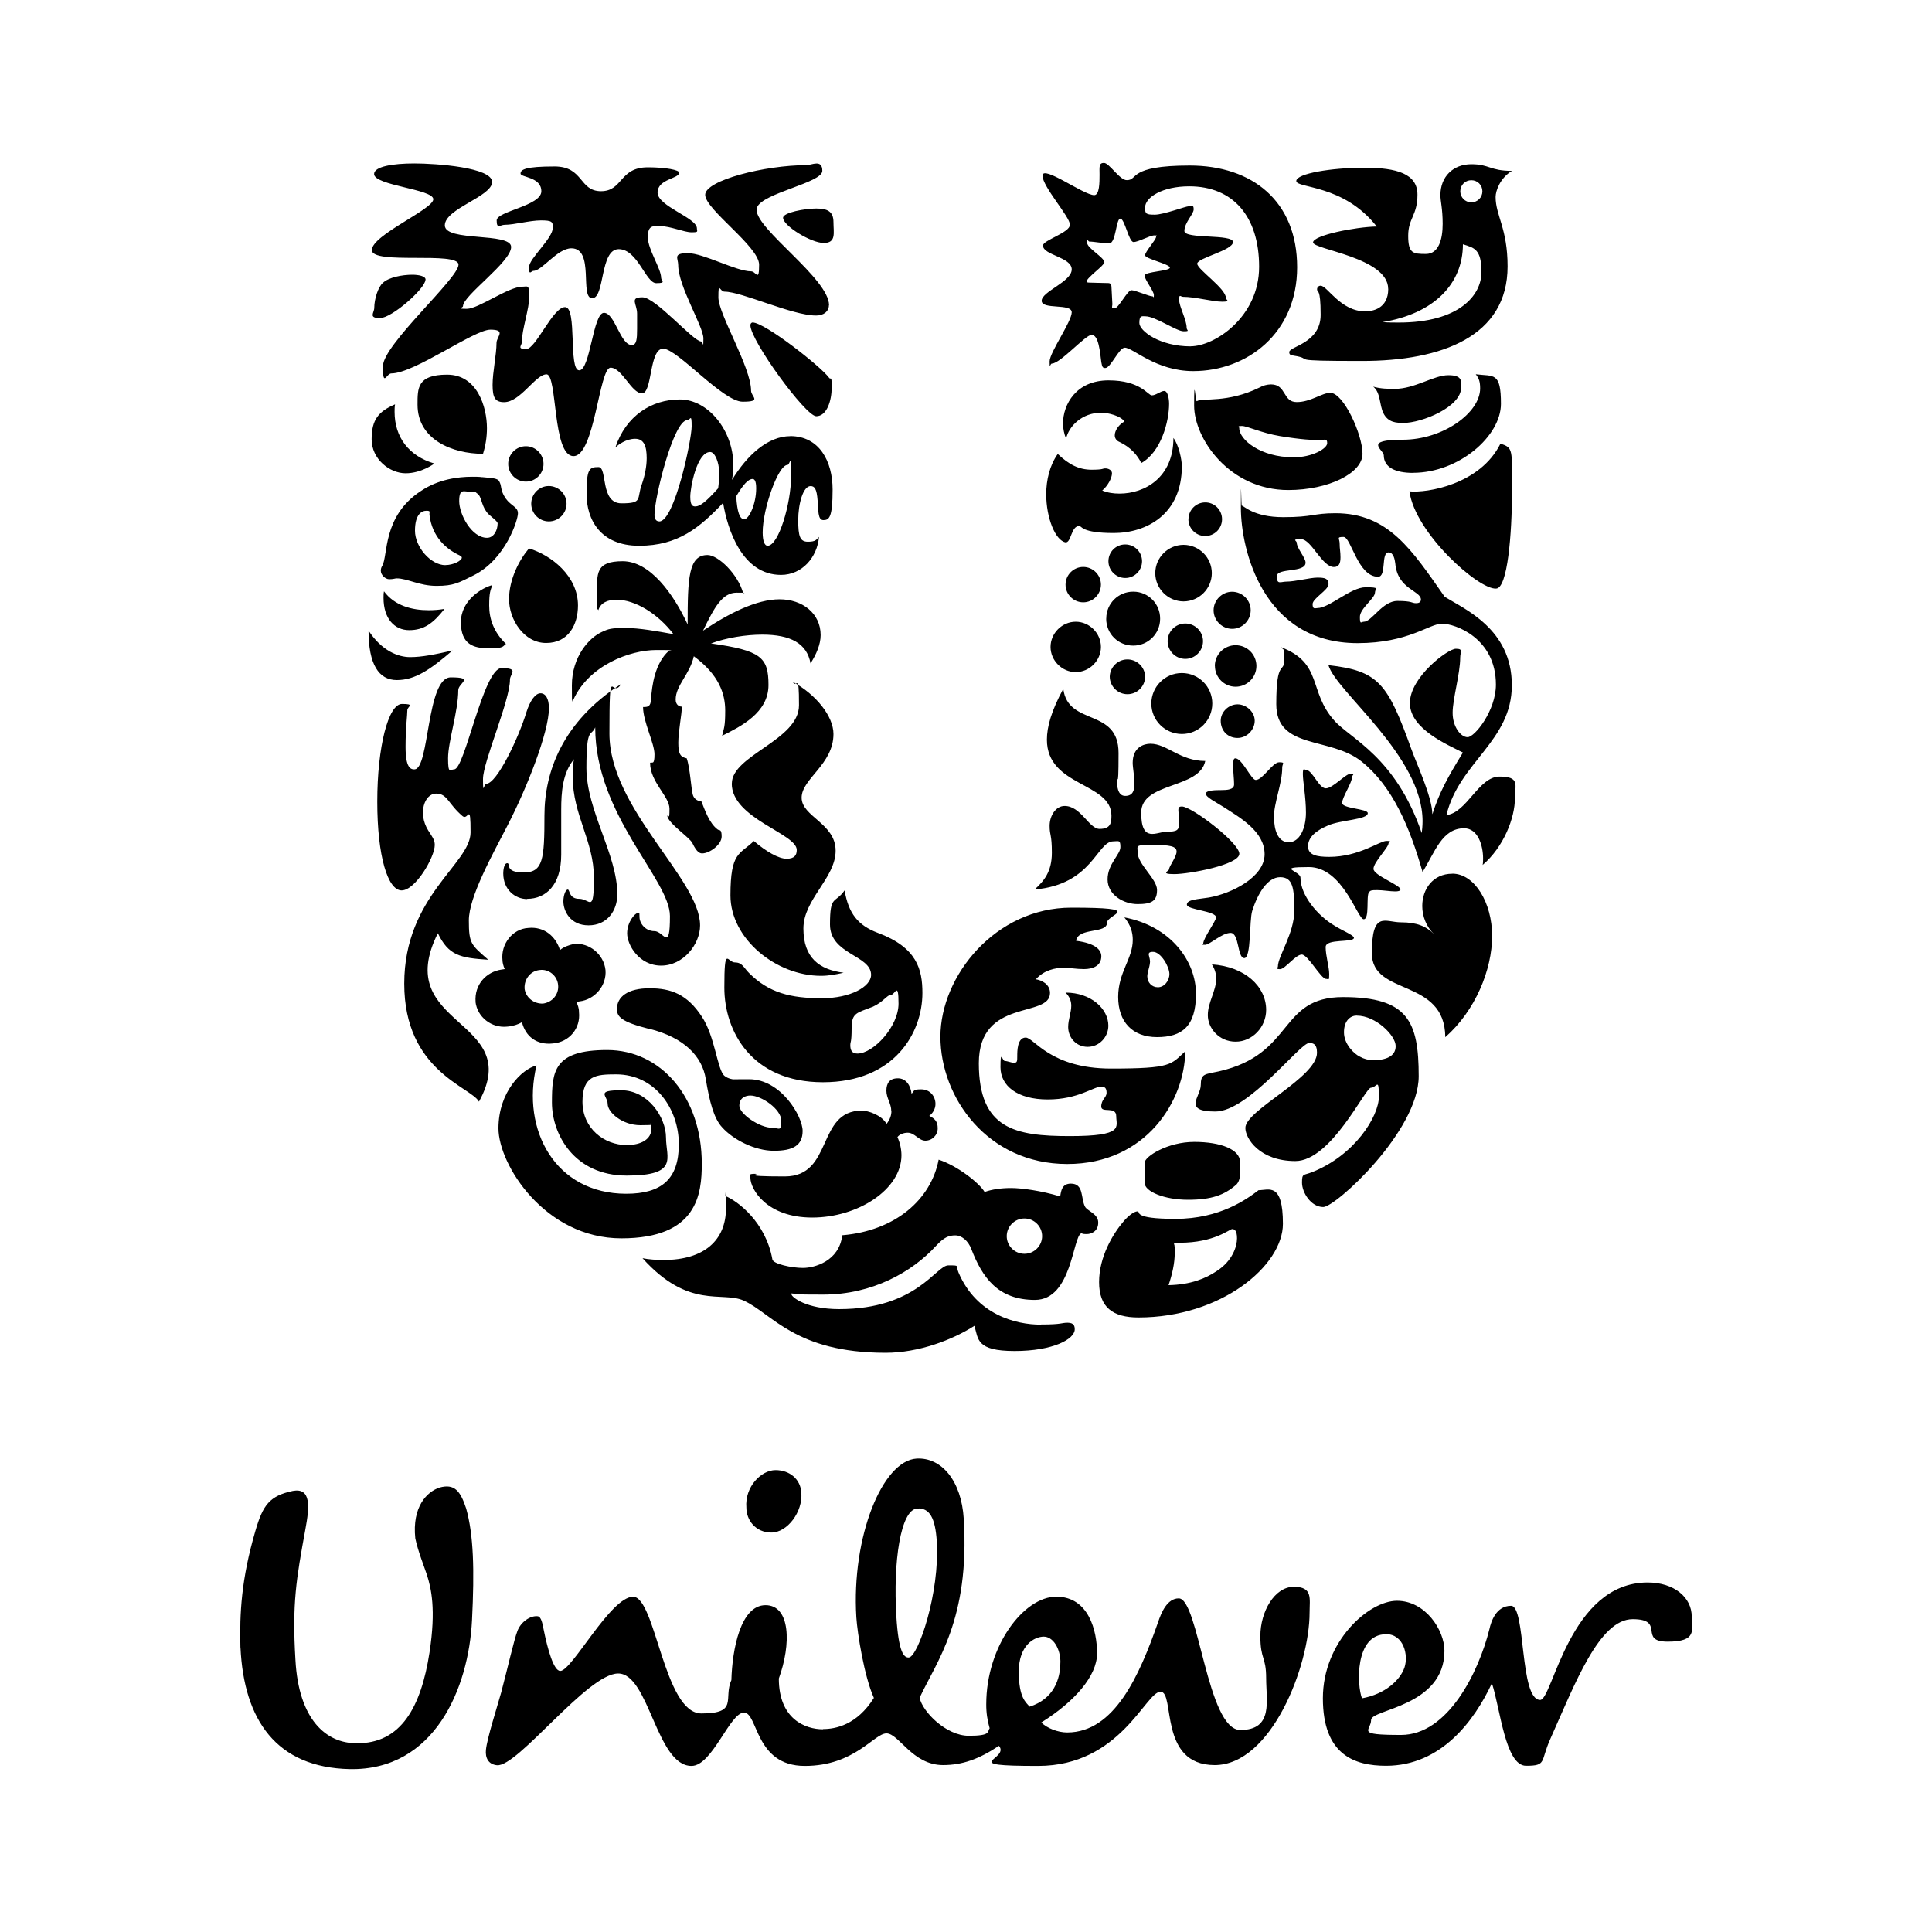 <?xml version="1.0" encoding="UTF-8"?>
<svg id="Layer_1" data-name="Layer 1" xmlns="http://www.w3.org/2000/svg" version="1.1" viewBox="0 0 2500 2500">
  <defs>
    <style>
      .cls-1, .cls-2 {
        fill: #000;
        stroke-width: 0px;
      }

      .cls-2 {
        fill-opacity: 0;
        fill-rule: evenodd;
      }
    </style>
  </defs>
  <path class="cls-2" d="M0,0h2500v2500H0V0Z"/>
  <path class="cls-1" d="M1823.8,635.8c7.4,54.3,89.8,127.5,112.1,125.8,14.9,0,20.6-70.9,20.6-125.8s1.8-56.1-14.9-61.8c-26.3,53.2-95.5,64.1-117.8,61.8ZM1828.4,611.8c59.5,0,113.8-47.5,113.8-89.2s-9.2-35.4-32.6-38.3c4,5.1,5.7,9.2,5.7,18.3,0,31.5-48,66.4-100.1,66.4s-24.6,13.1-24.6,20c0,16,15.4,22.9,37.8,22.9ZM1815.8,547.2c-8,0-19.5,0-25.7-12.6-5.2-10.3-3.5-26.9-13.2-34.3,9.7,2.9,20,2.9,28,2.9,25.8,0,50.4-17.7,69.2-17.7s16.6,8,16.6,16c0,25.2-50.8,45.8-74.9,45.8ZM536.4,995.5c19.4,0,15.4-119,46.9-119s9.7,7.4,9.7,16.6c0,26.9-13.2,66.4-13.2,88.1s2.9,14.3,8,14.3c13.7,0,37.8-131,61.2-131s10.9,7.4,10.9,14.9c0,27.4-34.9,106.4-34.9,128.6s1.2,6.3,4,6.3c14.3,0,42.9-61.8,52.1-92.6,5.1-16,12-24.6,18.3-24.6s10.9,6.3,10.9,19.4c0,30.9-28.6,103.5-53.8,152.1-19.5,37.7-49.8,92.1-49.8,122.4s2.9,31.4,25.1,50.9c-36.6-2.3-51.5-5.7-65.2-34.3-61.2,121.8,112.7,109.8,53.2,217.9-10.8-19.4-96.7-39.5-96.7-152.7s85.8-155,85.8-195.6-2.9-14.9-10.3-21.1c-18.9-16-19.5-29.2-34.3-29.2s-24,25.2-10.3,47.5c4.6,7.4,8.6,12,8.6,18.9,0,16-25.1,58.9-42.9,58.9s-31.5-44-31.5-114.9,14.3-126.4,32-126.4,6.9,3.4,6.9,8c0,7.4-2.3,22.3-2.3,47.5,0,26.9,6.3,29.2,11.5,29.2h0ZM1412.5,433.3c9.2,0,10.9,22.3,12.6,35.5,1.1,6.9,2.3,7.4,5.2,7.4,6.9,0,17.7-26.3,25.1-26.3,10.9,0,40.1,30.3,88.7,30.3,69.2,0,134.4-48.6,134.4-134.4s-58.4-131.6-139-131.6-66.3,18.9-81.2,18.9c-9.1.6-22.9-22.3-29.8-22.3s-5.7,5.7-5.7,15.4,0,26.3-6.9,26.3c-13.7,0-66.9-39.5-66.9-25.2s35.5,53.2,35.5,63.5-34.9,20-34.9,26.9c0,12.6,37.2,14.9,37.2,30.9s-38.9,28.6-38.9,40.6,38.9,2.9,38.9,14.9-28.6,52-28.6,63.5.6,2.9,2.9,2.9c10.8,0,43.5-37.2,51.4-37.2h0ZM678.8,1278.7c-.6-11.4,7.4-22.3,19.4-23.5,12-1.7,22.9,7.4,24,19.4,1.2,12-7.4,22.3-19.5,24-12,.6-22.8-8-24-20h0ZM615.3,1296.4c2.3,19.5,20.6,34.3,41.2,32,7.4-.6,14.3-2.9,18.9-5.7,4.6,18.3,18.9,29.8,40,27.5,21.2-1.7,36.1-19.5,33.8-40.6,0-5.7-1.7-9.1-3.4-13.2l4-.6c20-2.3,35.4-20.6,33.7-40.6-2.3-20.6-21.1-35.5-40.6-33.8-7.4,1.7-13.7,4-18.3,8-5.2-17.1-20-30.9-41.2-28.6-20,1.1-35.5,20.6-33.2,41.7,0,2.9,1.1,7.5,2.9,11.5l-4,.6c-20,2.9-35.4,19.5-33.7,41.8h0ZM1889.6,247.5c0,7.8,6.2,14.2,14,14.3.1,0,.2,0,.3,0,8,0,14.3-6.3,14.3-14.3s-6.3-14.3-14.3-14.3-14.3,6.3-14.3,14.3ZM1570.4,789.7c0,13.2,10.9,24,24,24,13.2,0,23.9-10.8,24-24,0-13.2-10.8-23.9-24-24-13.1,0-24,10.9-24,24ZM1572.1,861.7c0,14.8,12,26.9,26.8,26.9s26.9-12,26.9-26.8h0c0-14.9-12-26.9-26.9-26.9-14.8,0-26.9,12-26.9,26.8ZM1489.8,910.3c0,21.8,17.7,39.4,39.5,39.5,21.8,0,39.4-17.7,39.4-39.5,0-21.8-17.7-39.4-39.4-39.4-21.8,0-39.4,17.7-39.5,39.4ZM1510.9,829.7c0,12.6,10.3,22.9,22.9,22.9s22.9-10.3,22.9-22.9-10.3-22.9-22.9-22.9-22.9,10.3-22.9,22.9h0ZM1436,875.4c0,12.6,10.3,22.9,22.9,22.9,12.6,0,22.9-10.2,22.9-22.9-.4-12.6-11-22.5-23.7-22.1-12,.4-21.7,10.1-22.1,22.1ZM1494.9,741.6c.1,20.2,16.4,36.5,36.6,36.6,20.2-.1,36.5-16.5,36.6-36.6-.1-20.2-16.4-36.5-36.6-36.6-20.2.1-36.5,16.4-36.6,36.6ZM1537.8,671.3c-.3,12,9.2,22,21.2,22.3s22-9.2,22.3-21.2c0-.4,0-.7,0-1.1-.3-12-10.2-21.5-22.2-21.2-11.6.3-20.9,9.6-21.2,21.2ZM1434.3,726.2c0,12,9.8,21.7,21.8,21.7,12,0,21.7-9.7,21.7-21.7,0-12-9.7-21.7-21.8-21.7s-21.7,9.7-21.7,21.7h0ZM1431.4,800.5c0,19.5,15.4,34.9,34.9,34.9,19.2.1,34.8-15.3,34.9-34.5,0-.1,0-.3,0-.4.1-19.1-15.3-34.8-34.4-34.9-.1,0-.3,0-.4,0-19.2-.1-34.8,15.3-34.9,34.5,0,.1,0,.3,0,.4ZM1359.4,837.1c0,17.7,14.9,32.6,32.6,32.6s32.6-14.9,32.6-32.6-14.9-32.6-32.6-32.6-32.6,14.9-32.6,32.6ZM1378.8,756.5c0,12.6,10.3,22.9,22.9,22.9,12.6,0,22.8-10.3,22.9-22.9,0-12.6-10.3-22.9-22.9-22.9-12.6,0-22.9,10.3-22.9,22.9ZM1302.7,1599.6c0,12.5,10.3,22.8,22.9,22.8s22.9-10.3,22.9-22.8c0-12.6-10.2-22.9-22.9-22.9-12.6,0-22.9,10.3-22.9,22.9ZM687.4,651.8c0,12.6,10.3,22.9,22.8,22.9,12.6,0,22.9-10.3,22.9-22.9,0-12.6-10.3-22.8-22.9-22.9-12.6,0-22.8,10.3-22.8,22.9ZM657.6,600.3c0,12.6,10.3,22.9,22.9,22.9,12.6,0,22.8-10.3,22.8-22.9s-10.3-22.9-22.8-22.9c-12.6,0-22.9,10.3-22.9,22.9ZM682.2,1163.1c24,0,44-17.7,44-57.2v-58.3c0-22.3,1.7-47.5,16.6-65.2-1.7,7.4-1.7,15.4-1.7,22.9,0,49.2,27.4,83,27.4,130.4s-5.1,27.4-18.9,27.4-12-12-14.9-12-5.7,7.4-5.7,15.4c0,12,8.6,30.9,32.6,30.9s37.2-18.9,37.2-40.1c0-51.5-40-108.6-40-163.5s6.2-40,11.4-52.6c0,113.8,96.7,196.8,96.7,244.2s-8,19.5-20,19.5-19.4-10.3-19.4-18.3-.6-5.1-2.3-5.1c-3.4,0-13.7,11.4-13.7,26.3s15.4,41.7,44,41.7,50.4-27.5,50.4-52c0-60-117.3-151-117.3-248.2s2.9-43.5,14.9-64c-75.5,48.6-99,113.3-99,169.9s-1.7,73.8-26.9,73.8-16.6-12-21.2-12-5.2,10.3-5.2,13.2c0,21.1,15.4,33.2,30.9,33.2h0ZM1673.4,591.8c25.1,0,44-11.5,44-18.3s-3.5-4-10.9-4-22.3-.6-50.3-5.2c-24-4-42.4-13.1-49.2-13.1s-3.4,1.1-3.4,2.8c0,14.9,27.5,37.7,69.8,37.7h0ZM1548.7,519.1c7.4-4.6,39.4,2.9,81.2-17.7,4.5-2.6,9.6-3.9,14.8-4,20.1,0,14.9,22.9,33.2,22.9s32.6-12,43.5-12c17.1,0,41.7,53.8,41.7,78.9s-44,46.9-96.1,46.9c-76.1,0-121.8-66.4-121.8-109.3s1.7-4.6,3.4-5.7h0ZM694.2,1378.7c-18.9,4.6-49.2,34.3-49.2,81.3s60.1,142.4,159,142.4,104.1-57.8,104.1-96.7c0-86.3-53.2-147-122.4-147s-71.5,27.5-71.5,68.1,28.6,94.4,96.7,94.4,50.9-22.9,50.9-49.2-23.5-61.2-57.8-61.2-17.7,6.9-17.7,17.7,18.9,27.5,42.3,27.5,10.3-1.1,12.6-2.3c1.1,1.7,1.7,4.6,1.7,6.9,0,13.1-12.6,21.1-32,21.1-29.2,0-57.2-21.7-57.2-56s17.7-35.5,43.5-35.5c50.9,0,81.2,45.2,81.2,90.4s-22.3,64.1-68.1,64.1c-91.5,0-136.1-82.3-116.1-165.9h0ZM637,757.1c-13.2,3.4-40.6,19.5-40.6,48s16,33.8,36,33.8,17.7-2.3,22.3-5.7c-16-15.4-21.7-32.6-21.7-49.7s1.7-19.5,4-26.3ZM496.9,765.1c-.6,2.9-.6,5.7-.6,8.6,0,26.9,14.3,41.7,33.2,41.7s30.9-8.6,45.7-27.5c-6.8,1.2-13.7,1.7-20.6,1.7-21.2,0-44-5.7-57.8-24.6h0ZM476.9,816c0,43.5,13.1,64,36.6,64s42.9-13.2,72.1-38.3c-22.3,5.1-39.5,8.6-54.9,8.6s-36.6-8-53.8-34.3h0ZM1347.3,1713.9c27.5,0,25.7-2.3,34.3-2.3s9.1,5.1,9.1,8.6c0,12.6-28,28-77.8,28s-46.9-15.4-52-32.6c-28.6,18.3-72.1,34.9-114.9,34.9-117.3,0-147-50.9-183.6-67.5-28-12.6-70.9,12-131-54.9,8,1.7,18.8,2.3,27.4,2.3,52.6,0,80.6-25.7,80.6-66.9s-.6-10.9-1.1-16c16,6.3,52.6,33.8,61.2,82.3,1.2,5.7,24.6,10.9,39.5,10.9s46.9-8.6,50.9-42.3c68.6-5.7,114.9-46.3,124.7-97.8,24.6,8,52.6,30.3,59.5,41.8,9.7-3.4,21.2-5.1,34.3-5.1s38.9,3.4,63.5,10.9c1.1-7.4,2.3-16.6,13.8-16.6,17.1,0,12.6,18.9,18.3,29.8,2.9,5.7,17.1,9.1,17.1,20.6s-9.2,14.9-14.9,14.9-5.2-.6-6.9-1.1c-11.4,4-12,86.3-60.1,86.3s-68.1-29.2-82.3-65.8c-4-10.8-12.6-17.7-20.6-17.7s-14.3,1.8-25.2,13.7c-30.9,33.7-82.3,62.9-145.8,62.9s-34.9-1.7-38.9-1.7-2.3.6-2.3,1.1c0,4,19.5,19.4,61.8,19.4,100.6,0,125.2-56.6,141.2-56.6s9.2,0,13.2,9.2c23.4,54.9,74.4,67.5,106.4,67.5h.5s0,0,0,0ZM1022.5,564.3c37.7,0,54.9,32.6,54.9,69.2s-4.6,39.5-12,39.5-6.3-13.2-7.4-25.2c-1.1-15.4-4-18.8-9.1-18.8-9.7,0-16,22.9-16,44s2.3,28,12.6,28,10.9-2.9,14.3-6.3c-2.3,26.3-21.7,49.2-49.2,49.2-50.3,0-69.2-58.9-74.9-93.2-30.3,32-58.3,55.5-108.7,55.5s-68-34.3-68-66.9,3.4-34.9,15.4-34.9,1.7,46.9,29.8,46.9,19.4-5.7,26.3-24.6c4-11.4,6.3-23.5,6.3-33.8,0-15.4-3.4-25.1-14.9-25.1s-21.8,7.4-25.7,11.4c13.7-41.2,46.9-62.3,83.5-62.3s69.2,40.1,69.2,84.7c0,6.5-.6,13-1.7,19.4,19.5-32,46.4-56.6,75.5-56.6h0ZM878.9,223.4c0-3.4-17.1-6.9-40.6-6.9-37.2,0-32,30.9-60.6,30.9s-22.3-32-60.1-32-44,4-44,9.2,26.9,4,26.9,22.9-57.8,25.8-57.8,37.7,4.6,5.7,10.3,5.7c12.6,0,32.6-5.7,46.9-5.7s15.5,1.7,15.5,9.2c0,14.3-30.9,40-30.9,51.5s2.9,4.6,5.7,4.6c11.4,0,30.9-29.2,49.2-29.2,30.3,0,10.3,64.6,26.9,64.6s9.7-63.5,34.3-63.5,34.9,44,48.6,44,6.3-2.9,6.3-6.9c0-12-17.2-36.6-17.2-52.6s6.9-14.3,16-14.3c13.2,0,30.9,8,40.6,8s6.9-1.1,6.9-5.1c0-13.7-50.9-28.6-50.9-46.3,0-17.8,28-17.8,28-25.8h0ZM1694,1349.6c-12,0-78.4,88.7-121.3,88.7s-18.9-19.5-18.9-34.3,5.1-13.8,23.5-17.7c98.3-22.3,76.6-96.1,160.6-96.1s97.9,31.5,97.9,102.4-107.5,169.3-123.5,169.3-27.5-18.9-27.5-31.5,1.7-9.1,13.2-13.7c54.9-21.8,86.3-72,86.3-97.8s-2.8-11.4-10.3-11.4-51.5,94.9-97.8,94.9-64.7-29.2-64.7-42.9c0-22.9,92.7-65.2,92.7-97.3,0-12-5.7-12.6-10.3-12.6ZM1755.7,1314.1c-8,0-16.6,6.3-16.6,21.7s13.2,28,20.6,31.5c5.1,2.9,10.8,4.4,16.6,4.6,16.6,0,29.7-4.6,29.7-18.3s-25.7-39.4-50.3-39.4h0ZM1013.3,281.8c0,10.3,36.1,32.6,52.6,32.6s12.6-13.2,12.6-26.9-7.5-17.7-22.3-17.7-42.9,5.2-42.9,12ZM1072.8,395c0-34.3-93.8-97.8-93.8-123.5s0-1.7.5-2.9c6.9-18.9,84.6-32,84.6-47.5s-13.7-7.4-20.6-7.4c-53.2,0-131,19.5-131,38.4s69.8,66.9,69.8,90.4-4,8.6-10.3,8.6c-19.4,0-61.8-23.5-81.8-23.5s-12.6,6.3-12.6,15.4c0,27.4,32.6,79.5,32.6,94.9s-.6,4-2.8,4c-10.3,0-58.9-57.2-76.1-57.2s-6.9,8.6-6.9,21.2v19.5c0,13.1-.6,21.1-6.9,21.1-14.9,0-21.8-41.7-36-41.7s-17.7,74.4-32,74.4-2.3-81.8-18.3-81.8-37.8,54.3-50.3,54.3-5.7-4.6-5.7-8.6c0-16.5,9.7-43.4,9.7-59.5s-2.3-12.6-9.2-12.6c-17.7,0-56.6,28.6-71.5,28.6s-5.1-1.1-5.1-3.4c0-13.7,62.3-57.2,62.3-76.6s-85.8-6.3-85.8-28,61.2-37.2,61.2-56.1-72.6-24-100.6-24-52.1,4-52.1,13.7c0,14.9,76.6,19.5,76.6,32.6s-79.5,46.3-79.5,65.8,112.1,1.1,112.1,18.9-97.8,103.5-97.8,131.5,4.6,9.2,10.9,9.2c29.8,0,107-56.6,128.1-56.6s8,9.1,8,17.1c0,14.9-5.1,37.8-5.1,54.4s3.4,22.3,14.9,22.3c21.2,0,40.6-36,54.9-36s7.4,105.8,34.9,105.8,33.1-114.4,48-114.4,26.9,33.2,40.6,33.2,9.1-57.8,27.4-57.8,77.2,68.6,102.9,68.6,10.9-6.3,10.9-14.3c0-30.3-42.3-98.9-42.3-120.7s1.7-7.4,8-7.4c22.3,0,87.5,30.9,118.4,30.9,10.3,0,16.6-5.7,16.6-13.1h0ZM1853.6,1053.3c9.1-28.6,20.5-48.7,39.4-79.5-18.8-9.7-68.6-30.3-68.6-64s49.2-70.3,59.4-70.3,5.7,4,5.7,11.4c0,20.6-9.8,53.7-9.8,71.5s10.3,31.5,19.4,31.5,36.6-34.3,36.6-68c0-60.6-53.2-78.9-69.7-78.9s-43.5,25.2-109.3,25.2c-123,0-151-121.8-151-175s.5-2.9,1.1-2.9c2.9,0,14.9,14.9,53.8,14.9s38.4-5.1,67.5-5.1c68.6,0,98.9,47.5,141.3,108.1,25.7,16,86.9,41.7,86.9,114.4s-68.1,99.5-84.6,168.1c26.3-2.8,41.7-49.8,68.6-49.8s20,10.9,20,28c0,25.2-14.3,62.9-41.8,86.4.6-2.3.6-5.2.6-8.6,0-16-6.3-38.9-24.6-38.9-28.5,0-37.7,30.9-53.7,56.6-16.6-58.3-38.9-111-78.9-143-40.6-32.6-110.4-14.9-110.4-74.3s10.3-38.9,10.3-57.2-1.1-12-4.6-16.6c54.9,20.6,35.5,57.2,69.2,94.9,21.1,24,79.5,46.9,113.3,145.8.5-2.8,1.1-10.3,1.1-15.4,0-84.6-112.1-167.6-121.8-201.9,65.1,7.4,76.6,23.4,107.5,109.2,6.3,17.7,26.9,61.8,26.9,83.5h0ZM625,587.2c3.4-10.7,5.1-21.9,5.1-33.2,0-27.5-12.6-69.2-51.5-69.2s-38.3,17.7-38.3,38.9c0,45.2,45.2,63.5,84.6,63.5h0ZM576.4,731.3c-18.9,0-39.4-23.4-39.4-44.6s8.6-25.8,14.8-25.8,3.4,1.7,4,5.7c3.4,28.1,21.7,44.1,38.9,52,1.7,1.2,2.9,1.7,2.9,2.9,0,4-10.9,9.7-21.2,9.7h0ZM643.9,677.6c0,8-4.6,18.3-13.7,18.3-20,0-36-30.3-36-47.5s6.3-12,14.9-12,5.7.6,8.6,2.3c5.1,2.9,5.1,14.3,11.4,22.9,3.4,5.7,14.9,12,14.9,16h0ZM623.8,617.5c-3.4-.6-8-.6-12.6-.6-18.9,0-44.1,3.4-66.3,18.3-50.4,32.6-42.4,84-50.4,97.2-1.2,1.9-1.8,4.1-1.7,6.3,0,5.1,5.7,10.8,10.9,10.8s7.5-1.1,9.7-1.1c13.7,0,29.2,9.7,51.5,9.7s28.6-4,48.1-13.7c41.2-20.6,57.2-71.5,57.2-80.1s-8.6-9.2-16-19.5c-8-12-4-16.5-9.2-23.4-3.5-2.9-10.9-2.9-21.2-4h0ZM684.5,709.6c-12.6,14.8-25.8,40-25.8,65.8s18.9,56.6,48,56.6,41.2-24,41.2-48.6c0-38.3-34.9-65.2-63.5-73.8h0ZM562.1,599.8s-16.5,12.6-37.2,12.6-44-18.3-44-44,9.1-36,30.3-45.2c-.6,3.4-.6,6.3-.6,9.7,0,32.6,18.3,57.2,51.5,66.9ZM1579.6,932.6c0-11.4,10.3-21.2,21.7-21.2s22.3,9.7,22.3,21.2-9.8,22.3-22.3,22.3-21.7-9.2-21.7-22.3ZM1594.4,1590.4c2.9,0,6.3,1.7,6.3,12s-5.7,29.1-26.2,42.3c-14.3,9.7-33.8,17.7-62.4,18.3,4.6-13.7,8-28,8-41.8s-.6-8-1.1-13.1h7.4c45.2,0,64.6-17.7,68.1-17.7ZM1599,1533.7c4.6-4,5.7-10.3,5.7-16.6v-13.2c0-16.6-25.1-26.3-59.4-26.3s-64.1,18.9-64.1,26.9v26.3c0,10.9,25.2,21.7,56.1,21.7s46.9-6.3,61.7-18.9ZM1628.7,1540c-14.9,11.4-49.8,37.2-107.5,37.2s-44.6-9.7-49.2-9.7-12,5.7-18.3,13.2c-13.7,16-31.5,45.7-31.5,78.3s17.7,45.8,50.9,45.8c107,0,187-66.9,187-121.2s-18.3-43.5-31.5-43.5h0ZM1648.7,1059c0,14.3,4.6,30.9,18.9,30.9s22.3-18.3,22.3-38.3-4-40.6-4-49.8,1.7-5.7,4-5.7c8.6.6,16.6,24,25.7,24s25.7-18.9,32-18.9,2.3,2.3,2.3,2.9c0,8.6-13.2,27.5-13.2,34.9s33.2,7.4,33.2,13.2c0,8.6-34.9,8.6-51.5,16-16,6.8-25.8,15.4-25.8,26.9s11.4,13.7,27.5,13.7c38.3,0,65.2-20.6,73.8-20.6s2.9,1.1,2.9,2.9c0,5.7-19.5,24.6-19.5,33.2s35.5,21.1,34.9,26.9c-.6,1.7-2.8,2.3-6.9,2.3-6.3,0-16-1.7-23.5-1.7s-8.6.5-10.3,2.8c-4,4.6,1.1,34.9-6.9,34.9s-26.9-67.5-70.9-67.5-10.9,5.1-10.9,13.7c0,22.9,22.3,49.2,43.5,61.8,9.7,6.3,25.7,12.6,25.7,16,0,6.8-36.6.6-36.6,12s4.6,25.8,4.6,34.9-.5,6.3-4,6.3c-6.8,0-23.5-31.5-31.5-31.5s-21.7,18.9-28,18.9-2.9-1.7-2.9-3.4c0-13.2,21.2-42.9,21.2-72.1s-1.7-43.5-18.3-43.5-29.2,21.7-36.1,43.5c-4,12.6-1.1,61.2-10.3,61.2s-6.3-32.6-17.7-32.6-26.8,15.4-33.1,15.4-2.3-.6-2.3-1.7c0-6.8,16.6-29.2,16.6-33.7,0-8.6-37.8-9.7-37.8-16.6s14.9-6.9,28.6-9.2c29.2-5.1,72-26.3,72-56s-32.1-47.5-53.2-61.2c-10.9-6.9-22.9-12.6-22.9-17.2s13.8-4.6,19.5-4.6c8.5,0,17.1-.6,17.1-7.4s-1.2-15.4-1.2-23.4.6-10.3,2.9-10.3c8.6,0,20.6,28,26.3,28,9.1,0,21.7-22.9,30.3-22.9s4,1.7,4,6.8c0,21.2-10.9,45.2-10.9,65.8h0ZM1375.9,891.5c6.3,48.6,71.5,24,71.5,82.9s-2.3,21.2-2.3,32,1.1,23.5,10.9,23.5,12-6.9,12-16-2.3-20.6-2.3-26.9c0-20,14.3-24.6,22.9-24.6,21.7,0,38.3,22.3,71,22.3-7.4,36.6-82.9,26.9-82.9,66.9s20,24.6,33.2,24.6,16-1.7,16-12-1.1-12-1.1-16,1.7-4.6,4.6-4.6c12.6,0,74.3,46.9,74.3,61.2s-65.2,26.3-84.1,26.3-6.8-4-6.8-6.3c0-4,9.7-16,9.7-22.9s-8.6-8.6-31.5-8.6-18.9,1.1-18.9,9.7c0,15.4,25.1,34.3,25.1,48.6s-6.8,18.3-25.1,18.3-38.9-12-38.9-32,16.6-32,16.6-41.8-2.3-7.4-9.2-7.4c-21.2,0-26.9,56-101.8,62.3,12-10.9,22.3-22.9,22.3-47.5s-2.9-21.8-2.9-34.9,8-25.7,19.4-25.7c21.2,0,31.5,29.7,45.2,29.7s15.4-6.8,15.4-17.1c0-43.5-83.5-37.2-83.5-98.4,0-16.6,5.7-37.2,21.2-65.8ZM1484.6,1263.2c0,8,5.7,14.3,13.7,14.3s14.9-8,14.9-17.2-10.9-28.6-21.2-28.6-2.8,6.8-4,14.3c-.5,5.7-3.4,12.6-3.4,17.2h0ZM1454.9,1187.1c60.1,11.4,92.7,56.6,92.7,98.9s-18.3,56-50.4,56-50.3-20-50.3-52,18.9-49.2,18.9-73.8c0-9.7-2.8-19.4-10.9-29.1h0ZM1378.8,1284.4c5.7,5.7,7.4,11.4,7.4,17.1,0,8.6-4,17.7-4,27.4,0,13.7,10.3,25.7,25.2,25.7s26.8-12.6,26.8-27.4c0-21.7-22.3-42.8-55.5-42.8ZM1568.1,1247.8c4,6.3,5.7,12.6,5.7,18.3,0,16-10.9,30.9-10.9,47.5s14.3,34.3,36,34.3,39.5-18.9,39.5-41.1c0-30.3-27.4-56.1-70.3-58.9h0ZM1392.5,1217.4c26.3,3.4,32.6,12.6,32.6,20,0,12.6-11.4,16.6-22.3,16.6s-17.1-1.7-26.9-1.7-25.1,2.9-35.5,14.9c7.4,1.1,18.3,6.3,18.3,17.7,0,33.2-92.1,5.7-92.1,90.9s46.9,94.3,117.8,94.3,60-12,60-25.7-19.4-3.4-19.4-12.6,6.9-11.5,6.9-17.7-2.3-8-6.9-8c-10.3,0-29.7,16.6-69.2,16.6s-61.2-17.7-61.2-41.8,2.3-8,5.7-8,8,2.3,12,2.3,4-2.3,4-8.6,0-24,10.9-24,31.4,40.1,110.4,40.1,77.2-5.1,96.1-22.3c-.6,63-49.8,145.8-152.7,145.8s-164.1-85.8-164.1-164.7,71.5-167,169.3-167,46.3,8.6,46.3,19.4c0,14.9-37.2,5.7-40.1,23.5h0ZM978.5,631.8c0-9.7-2.3-12-4.6-12-5.7,0-12,6.9-21.2,22.3,1.1,20.6,4.6,29.8,10.3,29.8,6.3,0,15.5-20,15.5-40h0ZM900.1,655.2c6.3,0,14.3-6.9,29.2-23.4,1.1-7.4,1.1-14.3,1.1-22.9s-4.6-24-11.5-24c-17.1,0-25.7,45.8-25.7,57.8s3.4,12.6,6.8,12.6h0ZM993.3,706.2c14.3,0,30.3-54.9,30.3-89.2s-1.1-15.4-4.6-15.4c-12,0-32.1,56.6-32.1,87.5,0,12,2.9,17.1,6.3,17.1ZM853.2,674.7c19.5,0,41.8-105.2,41.8-123s-1.7-8-5.7-8c-17.7,0-42.4,100.1-42.4,122.4,0,4,1.1,8.6,6.3,8.6ZM915.5,718.2c-24.6,0-25.7,29.8-25.7,89.8-18.3-39.5-48.6-81.8-84.1-81.8s-33.2,16-33.2,44,.6,14.3,1.7,19.5c2.9-9.7,12-13.7,23.5-13.7,24.6,0,54.3,18.8,73.8,44.6-22.3-4-44-8-62.3-8s-21.7,1.1-30.3,5.1c-16.6,7.4-38.9,32-38.9,69.2s.6,12,1.8,18.8c20-44.6,73.2-64.6,107.5-64.6s12,.6,16,1.2c-17.7,16-21.7,44-22.9,62.9-.6,9.2-4,9.7-10.3,9.7,0,18.8,14.8,46.9,14.8,61.2s-2.9,9.7-5.7,10.9c0,25.1,25.1,43.4,25.1,59.5s-1.1,7.4-2.9,9.2c1.7,10.3,29.2,28,32.6,35.4,5.7,12,9.7,13.2,12.6,13.2,9.7,0,25.2-11.4,25.2-21.8s-2.9-7.4-5.1-9.1c-10.9-8-16.6-25.2-21.2-36.6-5,0-9.4-3.2-10.9-8-2.3-7.4-3.5-34.3-8-47.5-7.5-1.7-10.9-4.6-10.9-20s4.6-36.6,4.6-46.9c-3.4,0-8-2.3-8-9.2,0-18.3,18.3-32.6,23.5-56,32.6,24,40.6,48.6,40.6,70.3s-1.7,22.3-4,32.6c24-12,60-29.7,60-65.7s-9.7-44.6-74.4-53.8c20-7.4,45.2-11.4,66.4-11.4,36.6,0,57.8,11.4,62.4,37.2,7.4-11.4,13.1-24.6,13.1-36.6,0-28-23.4-46.3-53.2-46.3s-65.8,18.3-99,40.6c14.9-30.9,25.2-49.2,43.5-49.2s5.7.5,8.6,1.1c-6.8-25.2-32.6-49.8-46.3-49.8h0ZM550.6,361.8c0,11.4-43.5,49.8-58.9,49.8s-7.4-6.9-7.4-13.2c0-11.5,5.1-27.5,11.4-32.6,7.4-6.9,24.6-10.3,37.8-10.3,8,0,17.2,1.7,17.2,6.3h0ZM1879.3,1130.5c28.6,0,51.5,37.2,51.5,80.7s-21.7,96.7-60.6,130.9c-.6-77.2-95-52.6-95-108.6s17.1-40,37.8-40,32.6,5.2,42.9,15.5c-10.3-9.7-15.5-23.4-15.5-36.6,0-21.7,13.7-41.8,38.9-41.8h0ZM1454.9,545.4c-4.6-7.4-21.7-11.4-29.7-11.4-25.1,0-42.3,17.7-45.7,33.7-2.5-6.2-3.9-12.8-4-19.4,0-25.2,17.2-56.1,58.9-56.1s50.9,19.4,56.1,19.4,11.5-5.7,16-5.7,6.3,9.7,6.3,16.6c0,22.9-10.3,62.3-36,76.7-4.6-9.7-13.7-20.6-28.6-27.5-3.5-1.4-5.8-4.8-5.7-8.5,0-6.3,5.7-14.3,12.6-17.8ZM1368.5,587.2c14.9,14.3,28,20.6,44,20.6s13.7-1.7,17.8-1.7,8.6,2.3,8.6,6.3c0,6.3-5.7,16.6-12.6,22.3,6.9,2.9,14.3,4,22.3,4,32.6,0,69.8-20.6,69.8-72,6.9,9.1,10.9,28,10.9,36.6,0,62.3-45.8,86.4-88.1,86.4s-41.2-9.1-44.6-9.1c-10.8,0-10.3,21.7-17.7,21.2-13.2-2.3-25.1-31.5-25.1-62.3,0-18.3,4.6-37.7,14.9-52h0ZM971,420.8c0,20,71.5,117.8,85.2,117.8s20-20,20-37.2-1.1-9.1-3.4-12.6c-10.3-14.3-83-71.5-98.9-71.5-1.7,0-2.9,1.7-2.9,3.4ZM1796.3,373.8c0-40.6-97.2-50.9-97.2-60.1s54.3-20,82.4-20.6c-42.9-54.9-104.1-49.2-104.1-58.9s45.8-17.2,88.1-17.2,68.7,8,68.7,34.9-12,30.3-12,53.2,6.3,23.5,22.9,23.5,21.7-18.9,21.7-38.9-2.9-29.2-2.9-37.2c0-24,16.5-40,40-40s24,8.6,52.6,8.6c-15.4,9.2-21.2,25.8-21.2,33.8,0,24,15.5,40.6,15.5,89.8,0,90.3-84.6,122.4-188.2,122.4s-58.9-2.3-88.6-6.9c-4.6-.6-5.7-1.7-5.7-4.6,0-7.4,40.6-11.4,40.6-48.1s-4.6-28-4.6-33.2c0-2.5,2-4.6,4.5-4.6,0,0,0,0,.1,0,8.6,0,25.7,33.2,57.7,33.2,8.6,0,29.8-2.9,29.8-29.2h0ZM1893,316.1c0,50.9-37.1,89.8-104.1,100.7,7.4.6,14.3.6,21.2.6,78.3,0,106.9-35.5,106.9-65.2s-9.1-31.5-24-36.1h0ZM1838.7,776c0-12-30.3-13.2-33.2-46.9-.6-5.1-2.3-14.3-8.6-14.3-10.3,0-2.3,31.5-13.7,31.5-26.3,0-34.9-51.5-44.6-51.5s-5.1,1.7-5.1,8.6,1.1,10.3,1.1,17.7-1.7,12.6-8.5,12.6c-15.4,0-29.2-36-42.4-36s-5.7,1.7-5.7,4.6c0,6.9,11.4,19.4,11.4,25.7,0,13.7-37.2,6.3-37.2,17.7s5.2,6.9,12,6.9c12,0,30.9-5.2,40.6-5.2s14.3,1.2,14.3,8.6-20.6,18.3-20.6,25.7,3.5,5.1,6.3,5.1c15.4,0,42.9-26.9,62.3-26.9s12.1,1.7,12.1,6.9c0,7.4-19.5,20.6-19.5,31.4s1.7,6.3,5.1,6.3c10.3,0,24-26.9,43.5-26.9s18.3,2.9,24,2.9,6.3-2.9,6.3-4.6h0ZM1429.1,339.5c0-6.3-22.3-18.3-22.3-25.2s1.2-1.7,2.8-1.7c6.3,0,17.1,2.3,25.8,2.3s8.6-32,14.3-32,10.9,30.3,17.1,30.3,21.1-8.6,26.9-8.6,2.3.6,2.3,1.7c0,4-14.3,19.4-14.3,24s32.1,11.4,32.1,16-32.7,5.1-32.7,10.3,12,20,12,25.2-.6,1.7-1.7,1.7c-4.6,0-22.3-8-27.4-8s-16.6,23.5-21.7,23.5-2.9-2.3-2.9-5.2l-1.2-22.9c0-2.3-1.1-4.6-4-4.6-6.9,0-20-.6-24-.6s-4-.6-4-1.7c0-4.6,22.9-20.6,22.9-24.6h0ZM1540.7,448.2c-40.1,0-66.4-20-66.4-30.3s3.4-8.6,8-8.6c12.6,0,40.1,19.4,49.2,19.4s4-1.1,4-4.6c0-10.3-9.7-27.5-9.7-36s1.7-4,5.2-4c15.4,0,38.3,6.3,50.3,6.3s5.1-2.3,5.1-4.6c0-12.6-37.2-37.2-37.2-44.6s46.3-17.2,46.3-28-62.9-3.4-62.9-14.3,12-21.7,12-28-2.3-4-6.3-4-32.6,10.9-44,10.9-12.6-1.1-12.6-9.2c0-13.2,22.3-27.5,57.2-27.5,56.6,0,90.4,38.9,90.4,104.1s-57.8,102.9-88.6,102.9h0ZM1153.5,1437.7c0,5.1-1.7,10.9-6.3,16.6-6.3-11.5-24-17.2-32-17.2-58.9,0-36.6,85.2-99.6,85.2s-28.6-3.4-38.3-3.4-6.3,1.7-6.3,5.1c0,14.9,21.2,51.5,80,51.5s115.5-36.1,115.5-80.7c-.1-8.1-1.9-16.1-5.2-23.4,2.3-3.4,8-5.7,13.2-5.7,9.2,0,14.3,10.3,22.9,10.3s16-6.9,16-16-4-12.6-10.9-16.1c4.6-3.4,8-9.1,8-15.4,0-9.7-6.9-18.9-18.3-18.9s-8.6,1.7-12.6,5.7c-1.2-10.3-6.9-20-17.7-20s-14.9,6.3-14.9,16,6.3,16.6,6.3,26.3h0ZM999.6,1459.4c-17.1,0-42.9-18.3-42.9-28.6s8-13.2,14.3-13.2c14.3,0,40,17.7,40,32.6s-2.9,9.2-11.5,9.2h0ZM840.1,1331.2c45.8,11.5,68.6,36,73.2,65.2,4.6,28,10.3,50.9,21.2,62.4,14.3,16,42.3,30.3,66.9,30.3s37.2-6.8,37.2-25.7-28-66.9-69.2-66.9-9.2.6-14.9.6-12.6-1.2-17.2-5.1c-9.2-8-12-50.9-29.2-76.6-18.8-28.6-39.4-36.6-67.5-36.6s-42.3,10.9-42.3,26.9c0,9.7,5.2,16.5,41.7,25.7h0ZM1127.2,1261.5c0-25.7-53.2-26.3-53.2-65.2s6.3-26.3,18.9-44.1c5.1,29.8,17.2,45.2,42.9,54.9,50.9,18.9,57.8,47.4,57.8,77.8,0,51.4-36,115.5-128.7,115.5s-127.6-66.4-127.6-122.4,4-32.6,13.7-32.6,11.4,6.9,18.3,13.7c25.7,25.7,53.8,32.6,94.4,32.6,36.6,0,63.5-14.9,63.5-30.3h0ZM1129.4,1302.7c-20,8-27.4,7.4-27.4,27.4s-1.7,17.2-1.7,22.3,1.1,10.9,9.2,10.9c20.6,0,53.2-34.9,53.2-64.6s-4.6-11.4-9.7-11.4-9.8,9.1-23.5,15.4ZM947,1013.8c0-36.6,86.9-56,86.9-101.2s-2.9-20.6-8-30.3c30.3,16.6,52.6,44.6,52.6,67.5,0,39.5-41.2,57.8-41.2,82.4s44,33.2,44,68.6-41.7,62.9-41.7,100.7,20.5,53.2,52,57.2c-10.3,2.3-19.5,4-29.2,4-57.8,0-117.2-47.5-117.2-104.1s12-52.6,30.3-70.3c16,13.7,32,22.9,42.3,22.9s13.2-4.6,13.2-11.4c0-21.2-84.1-40.6-84.1-85.8h0ZM1065,2237.4c16.2,0,43.9-5.3,65.8-40.3-12.5-27.7-21.4-83.9-22.7-104.3-6.4-104.4,33.8-202.7,77.9-205.4,32.3-1.9,58.1,28.6,61.1,78.1,8,130.2-35.4,184.6-57.1,231.4,3.7,18.2,34.4,49.2,63.6,49.2s23.7-5.4,27-9.7c-3-10.1-4.5-20.7-4.4-31.2,0-75.4,48.6-139.1,90.6-139.1s52.8,44.2,52.8,73.4-29.1,62.5-72.2,89.4c7.6,7.5,21.5,12.9,33.5,12.9,61.4,0,93.7-74.3,117.5-142.3,4.3-12.9,11.9-31.2,26.9-31.2,25.9,0,36.7,170.3,79.7,170.3s33.4-37.7,33.4-66.7-7.5-23.7-7.5-55,18.3-63.6,43.2-63.6,20.5,15.1,20.5,33.4c0,69-49.6,197.3-122.8,197.3s-50.8-94.9-70.1-94.9-51.8,96-158.5,96-35.6-8.6-50.6-26c-25.9,17.3-47.5,24.9-72.3,24.9-39.8,0-57.1-41-73.2-41s-40.9,42.1-105.7,42.1-60.4-69-78.7-69-41,69-67.9,69c-45.4,0-55-119.6-94.9-119.6s-130,121.5-156.9,118.7c-10.8-1.1-15.3-9.2-14.2-20,1.5-14.9,14.3-54.8,19.6-73.7,8.7-32.7,16.7-68.7,21.2-80.2,4.4-11.5,16.4-19.8,26-18.9,4.8.5,6.3,9.5,7.8,16.9,5.4,26.7,13.1,53.9,21.6,53.9,15.1,0,65.1-96,94.2-96s39.9,151,88.4,151,28.1-19.4,38.8-43.1c1.1-39.9,11.9-97,44.2-97s33.4,50.6,17.2,94.9c0,52.7,34.5,65.7,57.1,65.7h0ZM1869.1,2136.1c0-26.9-24.7-64.7-61.4-64.7s-95.9,52.8-95.9,126.1,40.9,87.4,81.8,87.4c71.2,0,114.3-58.3,136.9-106.8,10.8,32.3,17.2,106.8,44.2,106.8s18.3-5.4,31.3-34.5c32.2-72.2,63.5-155.2,106.7-155.2s6.5,29.1,45.2,29.1,31.2-15.1,31.2-32.4c0-24.8-22.6-44.2-57.1-44.2-101.3,0-122.8,152-139,152-27,0-18.3-121.8-37.7-121.8s-25.9,20.5-28,30.2c-14,56.1-53.9,136.9-114.3,136.9s-38.8-5.4-38.8-19.4,94.9-17.2,94.9-89.4h0ZM1212.2,1994.6c-1.9-30.1-9.2-43.7-25.3-42.6-21.5,1.3-31.4,68.8-27,139.8,2.8,46.3,9.7,53.4,16.1,53,11.9-.7,40.3-83.4,36.2-150.2h0ZM1036.9,1931.4c-1-17.3-15-29.1-33.4-29.1s-39.9,21.5-37.7,48.5c0,16.1,11.8,32.3,32.4,32.3s40.9-26.9,38.7-51.7h0ZM1372.2,2151.2c0-18.3-9.7-33.4-21.6-33.4s-32.3,10.8-32.3,45.3,9.6,39.8,14,45.3c31.2-9.8,39.8-35.6,39.8-57.2ZM1793.6,2114.6c22.6,0,29.2,26.9,23.8,43.1-5.4,16.1-24.8,34.5-55,39.9-6.5-16.2-9.7-82.9,31.2-82.9ZM311.1,2131.8c-1.1-44.3,1.1-88.4,19.4-150.9,9.7-33.4,18.3-45.3,48.5-51.7,23.7-4.3,21.6,20.4,16.2,49.5-11.8,64.6-17.3,95.9-12.9,169.2,4.2,77.6,39.9,107.8,78.6,107.8,58.2,1.1,84.1-47.4,94.9-117.5,8.6-56.1,2.1-83.1-3.3-100.2-3.2-9.7-11.8-31.3-15.1-47.4-4.3-41,15.1-60.3,31.3-65.7,19.4-5.4,27,4.3,34.5,27,9.7,34.5,10.8,79.7,7.6,144.3-4.3,88.4-48.5,195.2-158.4,193-94.9-2.1-136.8-63.6-141.2-157.3h0Z"/>
</svg>